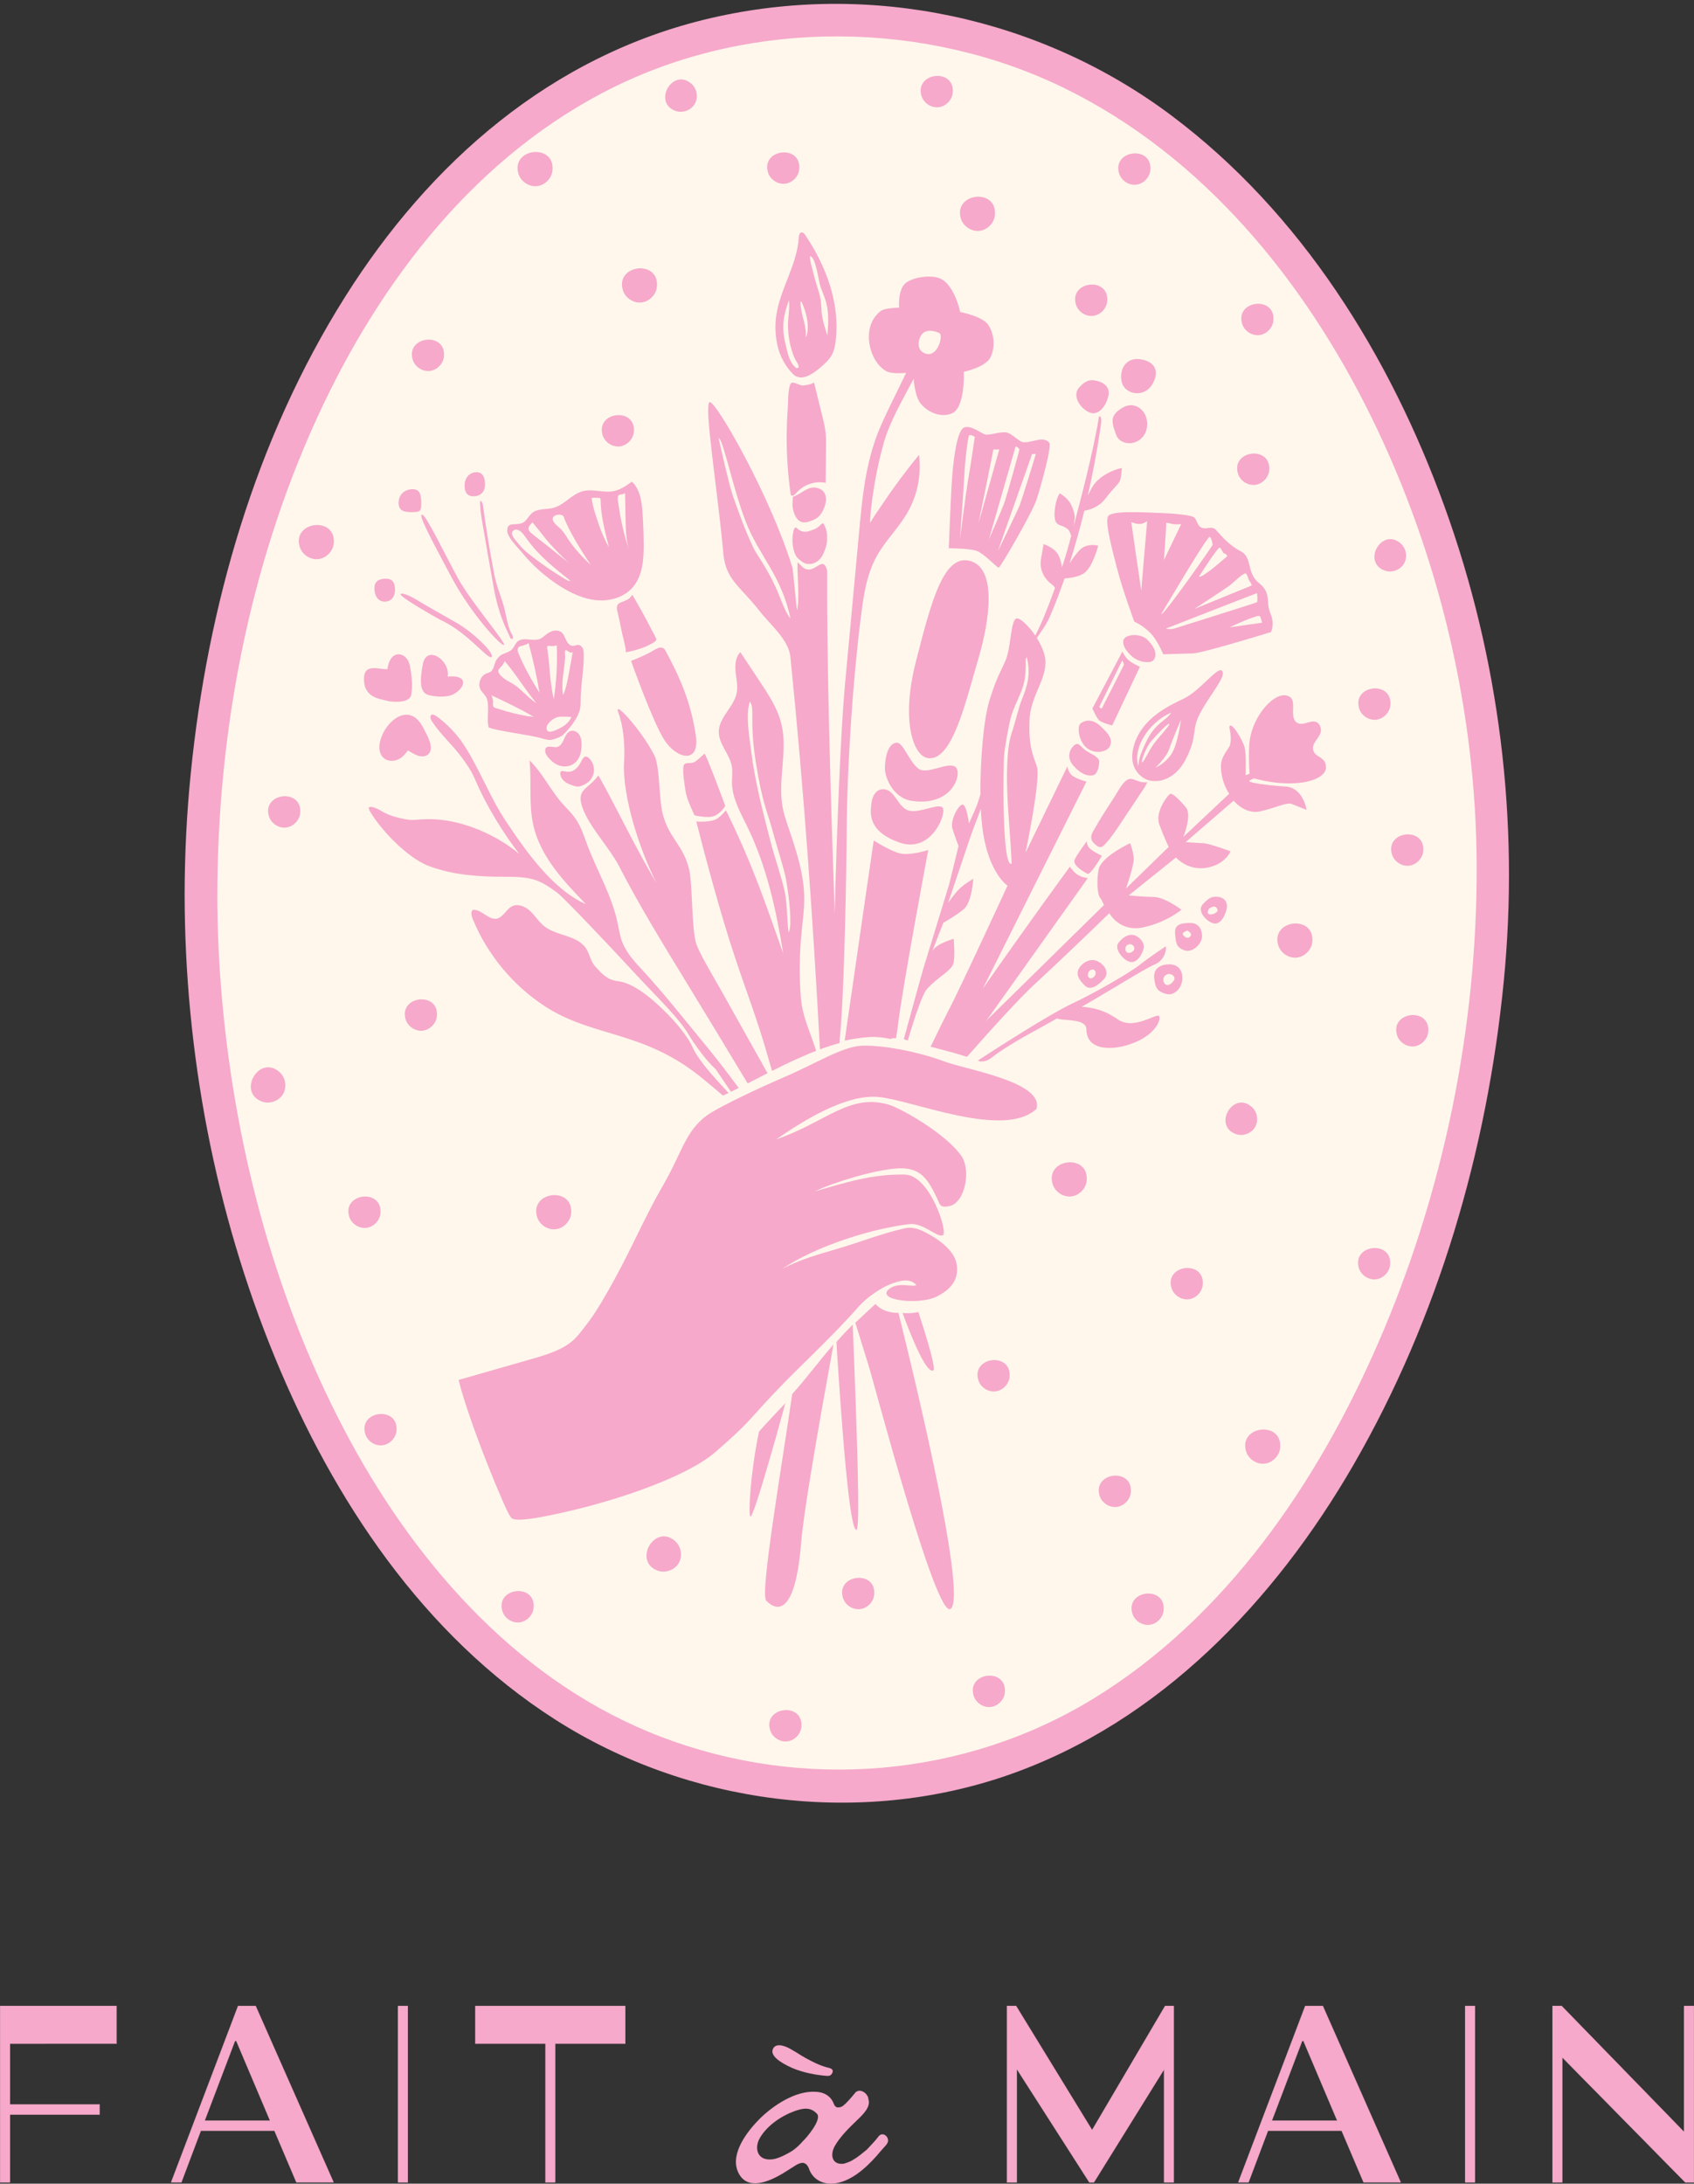 <svg viewBox="0 0 776.76 1001.25" xmlns="http://www.w3.org/2000/svg" data-name="Layer 1" id="Layer_1">
  <rect x="0" y="0" width="776.76" height="1001.25" fill="#333333" stroke="none"/>
  <defs>
    <style>
      .cls-1, .cls-2 {
        fill: #f6a9ca;
      }

      .cls-3 {
        fill: #fff7ec;
      }

      .cls-2 {
        stroke: #f6a9ca;
        stroke-miterlimit: 10;
        stroke-width: .25px;
      }
    </style>
  </defs>
  <g>
    <g>
      <g>
        <path d="M92.16,410.24c0,176.25,91.83,408.73,294.54,408.73,190.94,0,297.6-231.76,297.92-419.92.29-172.15-104.88-389.81-300.62-389.81S92.17,224.08,92.16,410.24Z" class="cls-3"></path>
        <path d="M84.66,410.24c.08,72.16,13.92,145.29,41.35,212.08,26.86,65.37,68.07,127.43,128.5,166.09,60.84,38.92,139.67,49.29,208.09,25.37,69.19-24.19,121.9-79.68,157.92-141.95,39.01-67.43,61.43-144.56,69.01-221.87,7.23-73.66-1.97-148.17-27.21-217.8-25.06-69.14-65.7-134.61-125.16-179.18C477.08,7.93,399.06-8.72,325.79,8.33s-129.02,66.6-167.58,127.82c-41.12,65.28-63.08,142.06-70.74,218.41-1.86,18.5-2.79,37.09-2.81,55.68-.01,9.65,14.99,9.67,15,0,.09-74.57,14.56-150.49,45.66-218.49,28.87-63.13,73.64-121.36,137.17-152.3s142.23-30.11,205.8,1.08c63.46,31.14,109.85,88.21,140.53,150.73,31.1,63.36,48.02,134.85,48.29,205.45.29,74.58-15.32,150.39-45.04,218.8-27.92,64.28-70.02,126.25-130.79,163.4-59.36,36.29-133.16,42.24-198.1,17.48-63.54-24.23-110.91-77.22-142.67-135.85-33.37-61.63-52.23-131.54-58.59-201.15-1.49-16.34-2.26-32.73-2.28-49.14-.01-9.65-15.01-9.67-15,0Z" class="cls-1"></path>
      </g>
      <path d="M566.66,519.98c3.16,1.15,7.05-.22,8.79-3.1,1.74-2.88,1.15-6.96-1.34-9.22-8.63-7.85-18.11,8.44-7.44,12.32Z" class="cls-1"></path>
      <path d="M634.94,261.62c3.16,1.15,7.05-.22,8.79-3.1,1.74-2.88,1.15-6.96-1.34-9.22-8.63-7.85-18.11,8.44-7.44,12.32Z" class="cls-1"></path>
      <path d="M586.12,433.41c1.05,3.52,4.77,6.03,8.42,5.68,3.65-.35,6.83-3.51,7.2-7.16,1.27-12.66-19.14-10.37-15.62,1.48Z" class="cls-1"></path>
      <path d="M623.2,324.81c.96,3.23,4.37,5.53,7.72,5.21s6.27-3.22,6.61-6.57c1.16-11.61-17.56-9.52-14.33,1.36Z" class="cls-1"></path>
      <path d="M569.56,148.45c.96,3.23,4.37,5.53,7.72,5.21,3.35-.32,6.27-3.22,6.61-6.57,1.16-11.61-17.56-9.52-14.33,1.36Z" class="cls-1"></path>
      <path d="M189.23,164.89c.96,3.23,4.37,5.53,7.72,5.21,3.35-.32,6.27-3.22,6.61-6.57,1.16-11.61-17.56-9.52-14.33,1.36Z" class="cls-1"></path>
      <path d="M640.57,474.58c.96,3.23,4.37,5.53,7.72,5.21,3.35-.32,6.27-3.22,6.61-6.57,1.16-11.61-17.56-9.52-14.33,1.36Z" class="cls-1"></path>
      <path d="M237.72,79.67c1.05,3.52,4.77,6.03,8.42,5.68s6.83-3.51,7.2-7.16c1.27-12.66-19.14-10.37-15.62,1.48Z" class="cls-1"></path>
      <path d="M422.53,43.97c.96,3.23,4.37,5.53,7.72,5.21,3.35-.32,6.27-3.22,6.61-6.57,1.16-11.61-17.56-9.52-14.33,1.36Z" class="cls-1"></path>
      <path d="M513.14,79.49c.96,3.23,4.37,5.53,7.72,5.21,3.35-.32,6.27-3.22,6.61-6.57,1.16-11.61-17.56-9.52-14.33,1.36Z" class="cls-1"></path>
      <path d="M440.58,100.19c1.05,3.52,4.77,6.03,8.42,5.68,3.65-.35,6.83-3.51,7.2-7.16,1.27-12.66-19.14-10.37-15.62,1.48Z" class="cls-1"></path>
      <path d="M285.6,133.02c1.05,3.52,4.77,6.03,8.42,5.68,3.65-.35,6.83-3.51,7.2-7.16,1.27-12.66-19.14-10.37-15.62,1.48Z" class="cls-1"></path>
      <path d="M493.35,139.64c.96,3.23,4.37,5.53,7.72,5.21,3.35-.32,6.27-3.22,6.61-6.57,1.16-11.61-17.56-9.52-14.33,1.36Z" class="cls-1"></path>
      <path d="M638.26,391.74c.96,3.23,4.37,5.53,7.72,5.21,3.35-.32,6.27-3.22,6.61-6.57,1.16-11.61-17.56-9.52-14.33,1.36Z" class="cls-1"></path>
      <path d="M567.64,217.13c.96,3.23,4.37,5.53,7.72,5.21,3.35-.32,6.27-3.22,6.61-6.57,1.16-11.61-17.56-9.52-14.33,1.36Z" class="cls-1"></path>
      <path d="M276.31,199.49c.96,3.23,4.37,5.53,7.72,5.21,3.35-.32,6.27-3.22,6.61-6.57,1.16-11.61-17.56-9.52-14.33,1.36Z" class="cls-1"></path>
      <path d="M352.15,79.04c.96,3.23,4.37,5.53,7.72,5.21,3.35-.32,6.27-3.22,6.61-6.57,1.16-11.61-17.56-9.52-14.33,1.36Z" class="cls-1"></path>
      <path d="M482.66,542.91c1.05,3.52,4.77,6.03,8.42,5.68,3.65-.35,6.83-3.51,7.2-7.16,1.27-12.66-19.14-10.37-15.62,1.48Z" class="cls-1"></path>
      <path d="M301.59,720.17c3.45,1.25,7.68-.24,9.58-3.38,1.9-3.14,1.25-7.58-1.46-10.05-9.41-8.56-19.74,9.2-8.11,13.43Z" class="cls-1"></path>
      <path d="M309.73,50.85c3.16,1.15,7.05-.22,8.79-3.1,1.74-2.88,1.15-6.96-1.34-9.22-8.63-7.85-18.11,8.44-7.44,12.32Z" class="cls-1"></path>
      <path d="M120.17,505.1c3.45,1.25,7.68-.24,9.58-3.38s1.25-7.58-1.46-10.05c-9.41-8.56-19.74,9.2-8.11,13.43Z" class="cls-1"></path>
      <path d="M623.08,581.4c.96,3.23,4.37,5.53,7.72,5.21,3.35-.32,6.27-3.22,6.61-6.57,1.16-11.61-17.56-9.52-14.33,1.36Z" class="cls-1"></path>
      <path d="M537.17,590.55c.96,3.23,4.37,5.53,7.72,5.21,3.35-.32,6.27-3.22,6.61-6.57,1.16-11.61-17.56-9.52-14.33,1.36Z" class="cls-1"></path>
      <path d="M386.51,732.62c.96,3.23,4.37,5.53,7.72,5.21,3.35-.32,6.27-3.22,6.61-6.57,1.16-11.61-17.56-9.52-14.33,1.36Z" class="cls-1"></path>
      <path d="M519.23,739.82c.96,3.23,4.37,5.53,7.72,5.21,3.35-.32,6.27-3.22,6.61-6.57,1.16-11.61-17.56-9.52-14.33,1.36Z" class="cls-1"></path>
      <path d="M446.43,777.48c.96,3.23,4.37,5.53,7.72,5.21,3.35-.32,6.27-3.22,6.61-6.57,1.16-11.61-17.56-9.52-14.33,1.36Z" class="cls-1"></path>
      <path d="M504.19,685.76c.96,3.23,4.37,5.53,7.72,5.21,3.35-.32,6.27-3.22,6.61-6.57,1.16-11.61-17.56-9.52-14.33,1.36Z" class="cls-1"></path>
      <path d="M230.35,738.7c.96,3.23,4.37,5.53,7.72,5.21,3.35-.32,6.27-3.22,6.61-6.57,1.16-11.61-17.56-9.52-14.33,1.36Z" class="cls-1"></path>
      <path d="M167.48,657.49c.96,3.23,4.37,5.53,7.72,5.21,3.35-.32,6.27-3.22,6.61-6.57,1.16-11.61-17.56-9.52-14.33,1.36Z" class="cls-1"></path>
      <path d="M160.11,557.79c.96,3.23,4.37,5.53,7.72,5.21,3.35-.32,6.27-3.22,6.61-6.57,1.16-11.61-17.56-9.52-14.33,1.36Z" class="cls-1"></path>
      <path d="M137.42,250.7c1.05,3.52,4.77,6.03,8.42,5.68,3.65-.35,6.83-3.51,7.2-7.16,1.27-12.66-19.14-10.37-15.62,1.48Z" class="cls-1"></path>
      <path d="M123.3,374.25c.96,3.23,4.37,5.53,7.72,5.21,3.35-.32,6.27-3.22,6.61-6.57,1.16-11.61-17.56-9.52-14.33,1.36Z" class="cls-1"></path>
      <path d="M185.99,467.38c.96,3.23,4.37,5.53,7.72,5.21,3.35-.32,6.27-3.22,6.61-6.57,1.16-11.61-17.56-9.52-14.33,1.36Z" class="cls-1"></path>
      <path d="M353.12,793.26c.96,3.23,4.37,5.53,7.72,5.21,3.35-.32,6.27-3.22,6.61-6.57,1.16-11.61-17.56-9.52-14.33,1.36Z" class="cls-1"></path>
      <path d="M246.26,557.96c1.05,3.52,4.77,6.03,8.42,5.68,3.65-.35,6.83-3.51,7.2-7.16,1.27-12.66-19.14-10.37-15.62,1.48Z" class="cls-1"></path>
      <path d="M448.59,632.78c.96,3.23,4.37,5.53,7.72,5.21,3.35-.32,6.27-3.22,6.61-6.57,1.16-11.61-17.56-9.52-14.33,1.36Z" class="cls-1"></path>
      <path d="M571.36,665.44c1.05,3.52,4.77,6.03,8.42,5.68,3.65-.35,6.83-3.51,7.2-7.16,1.27-12.66-19.14-10.37-15.62,1.48Z" class="cls-1"></path>
    </g>
    <g>
      <g>
        <path d="M187.35,327.79c-7.27-1.06-14.5,9.92-13.26,16.36.22,1.15.71,2.26,1.52,3.11,1.57,1.63,4.18,1.96,6.31,1.2,2.13-.76,3.83-2.45,5.06-4.35,1.59.78,3.04,1.85,4.72,2.4,1.68.55,3.76.43,4.92-.9,2.5-2.85-.64-8.17-1.98-10.85-1.51-3.03-3.62-6.43-7.29-6.96Z" class="cls-1"></path>
        <path d="M188.57,318.6c.53-3.26.57-7.39-.67-13.51-1.26-6.26-9-7.92-10.24,1.73-3.65.21-9.86-2.44-10.66,3.02-.97,10,6.92,10.45,9.78,11.33,2.87.88,11.13,1.41,11.78-2.57Z" class="cls-1"></path>
        <path d="M207.87,318.34c5.53-2.87,7.32-9.12-2.6-8.09,1.38-7.35-9.87-15.3-11.5-5.19-1.01,5.99-1.73,12.24,2.52,13.55,2.23.69,8.16,1.51,11.58-.27Z" class="cls-1"></path>
        <path d="M306.57,465.46c-4.26-4.36-14.57-14.58-23.16-15.56-4.89-.55-7.15-3.16-10.49-6.77-2.1-2.27-2.49-5.64-4.18-8.23-4.06-6.21-13.57-5.66-19.34-10.33-2.39-1.93-4-4.66-6.22-6.78-2.23-2.12-5.59-3.6-8.35-2.25-2.75,1.34-4.05,5.08-7.05,5.66-3.97.77-7.12-4.62-11.11-3.97-.92,1.15-.44,2.84.12,4.2,6.65,16.21,18.32,30.33,32.99,39.92,22.21,14.51,45.3,10.97,72.2,33.02,3.21,2.63,6.41,5.27,9.52,7.98.86-.4,1.72-.79,2.57-1.21-7.19-7.77-13.91-15.01-16.71-21.4-1.88-4.29-7.38-10.79-10.78-14.28Z" class="cls-1"></path>
        <path d="M325.37,481.49c-12.73-15.53-21.61-26.69-30.22-36.03-3.81-4.13-7.83-8.3-9.84-13.55-1.15-3-1.57-6.22-2.26-9.35-2.68-12.26-9.27-23.25-13.69-34.99-1.57-4.16-2.9-8.49-5.42-12.15-1.86-2.7-4.29-4.93-6.44-7.41-5.32-6.14-8.87-13.74-14.7-19.39,1.04,9.9-.44,20.05,1.75,29.76,3.23,14.34,13.89,25.65,24.12,36.2-15.43-6.76-28.03-24.97-37.33-39.01-4.96-7.49-9.16-17.27-14.45-26.99-3.99-7.34-7.79-12.93-14.25-18.25-1.4-1.15-4.41-3.82-5.14-2.16-.38.86.09,1.85.61,2.64,3.63,5.61,9.36,10.76,13.34,16.12,2.77,3.73,4.76,6.59,6.58,10.86,4.81,11.33,12.54,24.02,20.09,33.74-11.94-9.85-29.15-16.89-44.59-15.84-2.31.16-4.65.45-6.93.06-4.21-.71-8.51-1.85-12.12-4.12-2.34-1.48-6.42-2.73-5.16-.27,3.51,6.88,16.48,21.67,27.42,25.76,10.94,4.09,23.01,4.95,34.69,4.88,13.45-.08,16.38,1.79,23.99,7.24,2.42,1.74,20.23,20.3,36.81,38.23,9.46,10.22,19.16,19.32,23.76,27.27,1.61,2.79,7.65,11.57,12.14,15.45l7.06,10.41c1.18-.57,2.35-1.16,3.52-1.75-4.37-5.94-8.85-11.87-13.34-17.35Z" class="cls-1"></path>
        <path d="M283.9,397.24c8.86,17.27,20.62,36.48,30.75,53.03,9.62,15.72,18.9,31.11,28.17,46.49,3.05-1.56,6.09-3.13,9.13-4.68-7.71-13.78-15.14-27.01-21.82-38.92-2.35-4.18-9.51-16.06-10.94-20.64-2.04-6.56-1.63-26.72-3.1-33.43-2.58-11.78-9.73-14.86-12.38-26.62-1.49-6.61-1.14-18.78-3.22-25.23-5.12-10.87-19.4-27.11-16.99-20.61,2.41,6.51,3.11,14.72,2.66,22.97-.87,16,7.57,41.12,14.93,55.35-9.61-15.9-19.29-36.43-26.69-49.41-4.9,6.63-10.48,6.21-7.22,15.06,3.26,8.85,12.41,18.24,16.72,26.62Z" class="cls-1"></path>
        <path d="M427.95,628.37c1.14-.63-1.64-10.8-6.85-26.77-1.74.36-3.5.56-5.25.53-.67-.01-1.34-.06-2.01-.14,4.99,13.58,11.22,27.97,14.11,26.37Z" class="cls-1"></path>
        <path d="M259.48,358.74c1.15.76,2.46,1.2,3.78,1.6.47.14.95.28,1.45.31.92.06,1.83-.26,2.67-.64.79-.35,1.55-.77,2.23-1.31,1.65-1.31,2.69-3.37,2.76-5.48.07-2.11-.82-4.23-2.37-5.66-.38-.34-.83-.66-1.34-.67-.99-.02-1.58,1.06-2.01,1.96-.81,1.7-1.91,3.35-3.52,4.33-1.45.87-2.82.81-4.39.45-1.53-.35-2.15.14-1.71,1.92.33,1.33,1.3,2.44,2.44,3.19Z" class="cls-1"></path>
        <path d="M254.62,350.17c1.79,1.1,4,1.56,6.04,1.08,1.41-.33,2.71-1.1,3.68-2.17,1.83-2.03,2.35-4.92,2.34-7.65,0-1.55-.19-3.17-1.02-4.49-.83-1.31-2.47-2.22-3.96-1.78-1.65.49-2.46,2.3-3.14,3.88-.68,1.58-1.71,3.35-3.42,3.53-1.75.19-5.59-1.44-5.13,2.08.26,2.01,2.99,4.53,4.61,5.52Z" class="cls-1"></path>
        <path d="M224.1,333.54c3.15,1.5,17.88,3.29,23.55,4.8,1.4.37,2.79.84,4.24.96,1.45.12,5.42-1.43,6.44-2.46,4.53-4.55,7.88-9.72,7.88-13.81,0-9.47,1.59-15.6,1.46-22.91-.02-.91-.04-1.84-.38-2.69-.34-.84-1.06-1.6-1.96-1.7-.89-.1-1.75.43-2.64.42-1.41-.01-2.46-1.31-3.07-2.58-.61-1.27-1.04-2.72-2.14-3.61-1.05-.86-2.55-1.02-3.87-.69-1.32.33-2.48,1.1-3.54,1.95-.77.62-1.51,1.3-2.42,1.7-3.24,1.43-7.63-1.09-10.31,1.22-1.19,1.02-1.6,2.71-2.74,3.79-1.19,1.13-2.95,1.4-4.4,2.18-1.31.71-2.37,1.87-2.96,3.23-.74,1.72-.91,3.94-2.55,4.85-.46.26-.99.36-1.49.54-2.92,1.06-4.33,5.01-2.74,7.67.37.61.85,1.15,1.31,1.69.49.57.97,1.17,1.29,1.86,1.6,3.41-.06,9.97,1.02,13.58ZM258.52,307.1c.26-1.96.52-3.93.62-5.91.03-.52-.26-2.51.02-2.89.41-.56,1.18.27,1.69.59.54.34,1.33.52,1.75.05-.62,3.75-1.29,7.49-2.01,11.22-.56,2.91-1.17,5.85-2.38,8.56-.73-3.85-.2-7.78.3-11.62ZM252.42,296.23c.29.04,2.88.03,2.86-.43.35,8.29-.1,16.62-1.36,24.83-1.19-5.42-1.78-10.96-2.15-16.5-.16-2.34-.6-4.61-.85-6.92-.15-1.34.41-1.11,1.5-.98ZM255.13,328.98c.95-.37,2-.39,3.02-.39,1.29,0,2.58.07,3.87.17-.81,1.89-2.35,3.41-4.12,4.47-1.29.78-6.41,3.72-7.17,1.35-.76-2.35,2.57-4.9,4.4-5.6ZM238.05,296.55c.44-.33,4.51-1.04,4.26-1.94,2.08,7.59,3.77,15.27,5.08,23.03-1.33-2.05-2.59-4.14-3.79-6.26-2.07-3.66-4.04-7.44-5.66-11.33-.48-1.15-1.09-2.59.1-3.49ZM228.54,307.3c.2-.71,1.01-1.29,1.46-1.83.6-.71,1.09-1.47,1.43-2.34,5.27,6.11,9.35,13.17,14.59,19.3-4.04-2.53-6.99-6.55-11.07-9.02-1.25-.76-2.59-1.36-3.75-2.25-.98-.76-3.06-2.45-2.67-3.86ZM245.05,328.87c-.72-.42-2.32-.35-3.16-.49-1.12-.2-2.24-.41-3.35-.65-2.23-.47-4.44-1.02-6.62-1.66-1.09-.32-2.18-.65-3.26-1.01-.67-.22-1.89-.39-2.36-.99-.47-.6-.17-1.55-.21-2.26-.05-1.04-.31-2.08-.77-3.02,6.68,3.15,13.38,6.31,19.73,10.07Z" class="cls-1"></path>
        <path d="M220.19,229.56c-.19,3.03.31,6.07.81,9.06,1.54,9.16,3.16,18.3,4.78,27.45.52,2.92,1.03,5.84,1.72,8.73.92,3.87,2.14,7.67,3.64,11.35.75,1.82,1.58,3.6,2.44,5.38.23.48.5,1.64,1.19,1.43.91-.28.27-1.52,0-2.01-2.05-3.65-2.47-7.96-3.51-12.02-.98-3.86-2.54-7.55-3.61-11.39-.69-2.48-1.18-5.02-1.65-7.55-1.73-9.35-3.24-18.74-4.53-28.16-.12-.91-.4-2.01-1.28-2.26Z" class="cls-1"></path>
        <path d="M231.11,295.69c.91-1.08-15.03-19.54-21.02-30.38-5.57-10.07-14.75-29.36-16.57-29.36s3.64,10.2,13.28,28.32c9.39,17.67,23.4,32.51,24.32,31.43Z" class="cls-1"></path>
        <path d="M225.41,301.22c1.62-1.54-8.91-11.72-16.31-15.77l-12.01-6.85c-3.36-1.84-7.11-4.51-10.55-5.85-1.95-.76-3.09-.75-2.79-.03,1.2,1.94,15.74,10.2,17.99,11.4,12.68,5.7,22.05,18.64,23.68,17.1Z" class="cls-1"></path>
        <path d="M176.95,275.83c3.18-.3,4.44-3.23,4.14-6.4-.3-3.18-1.95-4.35-5.13-4.05-3.18.3-4.55,2.08-4.25,5.25.3,3.18,2.06,5.5,5.24,5.2Z" class="cls-1"></path>
        <path d="M188.81,234.81c3.67,0,4.36-.2,4.36-3.86s-.33-6.64-4-6.64-6.4,2.55-6.4,6.22,2.37,4.29,6.04,4.29Z" class="cls-1"></path>
        <path d="M216.61,227.54c2.94.26,5.44-1.41,5.72-4.53.28-3.12-.49-6.22-3.43-6.48-2.94-.26-5.55,2.06-5.82,5.18-.28,3.12.6,5.57,3.54,5.83Z" class="cls-1"></path>
        <path d="M284.31,276.4c-2.1,1.01-1.43,2.99-.99,4.9.7,3.03,1.35,6.08,1.95,9.13.2,1.02,2.19,8.15,1.56,8.69,5.08-1,8.98-2.18,12.82-4.5.57-.35,1.21-.77,1.3-1.43.07-.46-2.09-4.3-2.3-4.71-2.75-5.36-5.66-10.64-8.73-15.83-1.32,2.51-3.36,2.66-5.62,3.75Z" class="cls-1"></path>
        <path d="M289.37,303.03s9.72,27.59,15.27,36.28c5.55,8.69,16.36,11.23,14.43-2-2.14-14.67-6.89-26.05-14.05-39.19-1.82-2.84-4.74-.06-7.73,1.44-3.98,1.99-7.92,3.47-7.92,3.47Z" class="cls-1"></path>
        <path d="M313.49,351.05c-.73,2.6.53,9.31.9,11.94.5,3.55,4.07,10.84,4.07,10.84,0,0,6.24,1.59,9.26.23,2.9-1.3,4.86-4.53,4.86-4.53,0,0-8.95-24.14-9.54-23.94-.31.11-2.22,2.19-4.31,3.65-1.88,1.32-4.69-.18-5.25,1.8Z" class="cls-1"></path>
        <path d="M401.41,597.9c-3.08,2.86-6.19,5.7-9.21,8.6,2.04,6.63,4.06,13.19,6.05,19.53,2.9,9.25,30.82,115.96,37.58,111.7,6.49-4.08-8.26-72.92-23.85-135.76-3.96.08-7.94-1.11-10.56-4.07Z" class="cls-1"></path>
        <path d="M349.55,410.41c-7.86-21.54-16.69-38.87-16.69-38.87,0,0-2.86,3.62-5.28,4.44-3.26,1.11-8.28.71-8.28.71,0,0,5.38,21.83,12.55,45.9,7.17,24.07,13.39,38.74,18.61,56.31.85,2.85,2.06,6.98,3.56,12.13,6.6-3.34,13.28-6.52,20.2-9.2-.23-.69-.44-1.38-.67-2.08-2.65-8.09-5.72-14.06-6.36-22.73-.73-9.89-.61-19.85.37-29.72.5-5.03,1.22-10.06,1.21-15.12-.02-11.13-3.56-21.93-7.15-32.47-1.06-3.12-2.13-6.24-2.74-9.48-2.37-12.58,2.42-25.8-.57-38.24-1.71-7.09-5.81-13.33-9.84-19.41-3-4.52-6-9.05-9-13.57-2.24,2.32-2.5,5.9-2.17,9.1.33,3.21,1.12,6.45.5,9.61-1.27,6.47-8.11,11.14-8.21,17.73-.09,5.73,5.01,10.29,5.98,15.94.43,2.52.02,5.09.07,7.64.15,7.13,3.89,13.59,7.02,20,8.87,18.19,13.24,38.08,16.46,58.14-.21-.6-.41-1.2-.63-1.8-2.93-8.34-5.85-16.69-8.94-24.98ZM353.35,386.02c-3.53-13.74-7.18-27.52-8.91-41.63-.82-6.68-2.66-16.26-.62-22.73,2.51,3.49-.36,8.48,2.78,28.05,3.15,19.56,5.12,21.61,8.21,33.24,1.2,4.51,4.8,15.65,5.61,20.25,1.58,8.98,2.74,20.52,1.4,24.02-.7,1.83-.71-12.37-1.95-18.14-1.51-6.99-4.74-16.14-6.52-23.06Z" class="cls-1"></path>
        <path d="M239.3,253.29c5,6.09,10.98,11.38,17.65,15.58,5.09,3.21,10.73,5.83,16.73,6.35,6,.52,12.42-1.33,16.39-5.86,4.66-5.31,5.15-13.01,5.09-20.08-.04-4.63-.21-9.27-.51-13.89-.34-5.23-1.08-10.95-4.89-14.55-2.56,1.84-5.23,3.72-8.32,4.34-4.69.94-9.66-1.18-14.28.06-4.98,1.34-8.37,6.25-13.34,7.6-3.32.9-7.27.2-9.9,2.43-1.62,1.38-2.45,3.7-4.41,4.52-3.34,1.39-7.21-.91-6.9,3.92.17,2.75,4.99,7.5,6.7,9.57ZM283.64,227.1c.42-.46,2.97-.44,2.96-1.23.07,4.29.16,8.59.26,12.88.11,4.49.25,9.05,1.57,13.34-2.24-6.7-3.85-13.61-4.8-20.61-.14-1.03-.77-3.53.01-4.38ZM274.43,228.29c.25,0,.53.01.72.18.22.19.23.52.24.81.15,7.34,2,14.53,3.85,21.64-2.04-3.47-3.6-7.2-4.87-11.01-1.22-3.67-2.63-7.71-3.1-11.56.96-.22,2.15-.07,3.16-.06ZM253.58,237.27c.74-1.64,5.1-1.94,5.1.34,3.15,7.59,7.68,14.52,12.17,21.4-3.78-3.5-7.3-7.31-10.18-11.58-.99-1.47-1.91-3-3.04-4.36-1.14-1.38-5-3.69-4.05-5.8ZM244.11,239.52c2.8,3.08,5.18,6.61,7.98,9.73,2.82,3.13,5.78,6.13,8.88,8.98-3.94-3.14-7.88-6.28-11.82-9.41-1.94-1.55-4-3.02-5.85-4.66-1.95-1.73-.66-3.01.8-4.63ZM237.74,243.07c1.7.79,2.81,2.65,3.86,4.11,5.37,7.54,12.73,13.39,19.99,19.14-.68.2-1.38-.17-1.99-.52-5.89-3.47-11.54-7.35-16.88-11.62-1.73-1.38-3.4-2.83-4.75-4.59-.97-1.26-2.71-2.89-3.11-4.47-.46-1.8,1.34-2.78,2.89-2.06Z" class="cls-1"></path>
        <path d="M378.6,198.68c-.25-2.61-.88-5.16-1.51-7.71-1.3-5.28-2.6-10.55-3.9-15.83.23.93-4.56,1.63-5.08,1.63-1.26-.01-4.07-1.64-5.01-1.3-1.9.67-1.72,9.73-1.87,11.74-.33,4.36-.49,8.73-.51,13.1-.02,8.74.58,17.48,1.8,26.13.02.17.05.34.13.49.47.85,1.72.04,2.34-.71,3.2-3.92,8.65-5.85,13.61-4.83.05-5.65.1-11.3.15-16.95.02-1.92.03-3.84-.15-5.75Z" class="cls-1"></path>
        <path d="M374.44,223.66c-4-.92-7.13,2.97-10.86,4.11-.16,2.91-.5,4.17.37,6.95.6,1.95,1.67,4.02,3.61,4.63,1.46.46,3.03-.03,4.46-.57.87-.33,1.73-.69,2.49-1.21,1.72-1.18,2.8-3.1,3.51-5.06.45-1.23.78-2.53.73-3.84-.05-1.31-.5-2.65-1.43-3.57-.78-.76-1.82-1.19-2.88-1.44Z" class="cls-1"></path>
        <path d="M365.4,255.47c.41.52.92.97,1.43,1.38.65.53,1.33,1.03,2.1,1.35,1.49.62,3.24.51,4.7-.16,1.47-.67,2.66-1.87,3.46-3.27.53-.94.9-1.96,1.26-2.97.28-.8.56-1.61.72-2.45.15-.81.19-1.63.2-2.46.01-1.39-.06-2.79-.46-4.11-.26-.84-.65-1.63-1.06-2.4-.09-.16-.19-.34-.36-.39-.18-.06-.37.03-.53.13-.47.31-.81.77-1.22,1.16-.94.9-2.19,1.39-3.41,1.83-.91.33-1.85.65-2.81.7-.86.04-1.72-.14-2.49-.51-.4-.19-.8-.43-1.12-.73-.25-.24-.4-.6-.78-.68-.56-.11-.93.56-1.07,1.11-.82,3.11-.79,6.44.08,9.54.29,1.05.69,2.08,1.37,2.94Z" class="cls-1"></path>
        <path d="M348.3,280.18c4.79,6.16,13.32,13.11,14.11,20.91,6.21,61.22,10.37,120.52,13.57,180.06,2.96-1.1,5.97-2.08,9.02-2.92-.02-.38-.03-.76-.04-1.14,2.29-19.56,3.23-83.62,3.28-95.79.14-29.23,2.76-68.7,6.41-97.71,1.23-9.74,2.53-19.75,7.25-28.37,3.95-7.23,10.09-13.05,14.2-20.19,4.58-7.94,6.47-17.39,5.3-26.48-5.87,7.15-11.4,14.59-16.55,22.28-3.41,5.08-3.95,5.66-5.76,8.71-.55.92.87-17.99,6.21-36.68,2.89-10.12,9.23-20.64,13.64-29.21.27,3.38,1.04,8.72,3.26,11.44,3.4,4.16,9.41,6.56,14.33,4.42,6.14-2.67,5.41-19.04,5.41-19.04,0,0,10.12-2.09,12.29-6.73,2.17-4.64,1.73-10.37-1.02-14.7-2.54-4-12.93-5.97-12.93-5.97,0,0-2.72-13.27-9.85-15.64-4.1-1.36-11.44-.37-14.93,2.18-3.98,2.91-3.22,11.47-3.22,11.47,0,0-6.48.07-8.34,1.45-1.65,1.22-3.02,2.86-3.93,4.69-2.13,4.27-2.01,9.41-.48,13.93,1.22,3.6,3.41,6.99,6.67,8.95,2,1.2,6.28,1.12,9.29.87-4.06,8.56-8.25,16.47-11.88,24.9-5.85,13.57-7.85,28.39-9.22,43.1-.77,8.35-1.55,16.7-2.32,25.05-1.56,16.79-3.11,33.58-4.67,50.38-1.79,19.36-3.73,65.46-4.64,104.54-2.12-59.86-3.66-116.68-3.48-157.34-1.78-6.92-5.07.45-9.22-.56-1.57-.05-3.42-2.51-4.1-3.05l-.27-.05c-.22,5.57,1.07,16.34-.21,21.81-.18.03-1.84-18.51-2.12-19.45-10.04-32.77-34.78-75.93-37.86-75.93s3.82,42.34,6.17,69.41c1.05,12.12,7.87,15.13,16.63,26.39ZM422.3,153.85c1.64-2.83,5.29-2.55,8.28-1.21,1.42.63.8,4.24-.7,6.86-1.63,2.84-4.35,3.78-6.99,1.85-1.97-1.44-2.23-4.66-.59-7.49ZM341.86,238.96c6.07,15.87,16.43,24.69,20.62,44.69-3.55-4.64-4.35-9.96-8.67-18.23-4.32-8.28-6.94-11.22-8.47-14.49-3.79-8.1-6.33-15.19-9.3-23.63-1.5-4.25-5.31-20.71-6.53-26.49,2.21.89,6.28,22.29,12.36,38.17Z" class="cls-1"></path>
        <path d="M388.77,609.62c-1.81,1.86-3.55,3.78-5.25,5.73,2.51,40.03,6.09,87.12,9.25,86.11,1.61-.51.44-38.68-1.76-94.09-.75.74-1.5,1.49-2.24,2.25Z" class="cls-1"></path>
        <path d="M363.76,171.64c3.66,3.52,8.94-.23,11.99-2.79,2.22-1.87,4.5-3.81,5.82-6.39.98-1.91,1.37-4.07,1.63-6.2,2.03-17.07-4.33-34.27-13.98-48.5-.41-.6-.97-1.27-1.69-1.19-.96.11-1.21,1.37-1.27,2.33-.69,12.41-8.49,23.39-10.3,35.69-.72,4.93-.46,10,.78,14.82,1.11,4.35,3.76,9.09,7.02,12.23ZM376.04,130.79c.82,2.6,2,5.09,2.73,7.72,1.37,4.96,1.05,10.21.62,15.34-1.15-3.54-2.3-7.12-2.65-10.83-.16-1.75-.15-3.51-.39-5.25-.32-2.3-1.09-4.52-1.78-6.74-.71-2.27-1.34-4.57-1.89-6.89-.49-2.07-1.33-4.52-1.29-6.64,2.55-.13,4.02,11.29,4.65,13.29ZM367.38,138.26c.12.03.19.15.23.26,2.1,4.72,3.87,11.12,2,16.2-.17-1.05-.03-2.19-.17-3.27-.18-1.42-.5-2.82-.85-4.21-.69-2.78-1.51-5.58-1.55-8.47,0-.24.1-.56.33-.51ZM359.88,143.76c.48-2.07,1.17-4.07,1.86-6.08.42,2.94-.11,5.92-.31,8.88-.35,5.12.33,10.31,1.96,15.18.44,1.31.95,2.6,1.67,3.77.58.94,1.32,1.96,1.08,3.04l-.88.3c-1.38-.98-2.36-2.43-3.05-3.98-.69-1.55-1.09-3.2-1.49-4.84-.63-2.57-1.26-5.16-1.48-7.79-.24-2.84,0-5.71.64-8.48Z" class="cls-1"></path>
        <path d="M412.17,391.17c-4.81-1.44-11.54-5.77-11.54-5.77,0,0-6.13,41.9-13.31,91.73,3.74-.81,7.53-1.39,11.36-1.62,3.31-.2,6.55.17,9.71.89.67-.38,1.5-.51,2.45-.27.43-2.57.73-4.5.85-5.59,1.92-16.84,13.95-80.81,13.95-80.81,0,0-8.66,2.89-13.47,1.44Z" class="cls-1"></path>
        <path d="M351.33,733.87c3.51,3.85,13.13,9.62,16.01-26.46,1.07-13.39,7.31-49.71,14.84-90.96-6.48,7.45-12.35,15.44-18.93,22.78-5.19,35.79-14.79,91.49-11.92,94.64Z" class="cls-1"></path>
        <path d="M431.9,370c-2.91-1.37-11.03,3.27-15.7,1.49-4.67-1.78-5.99-9.68-11.28-9.63-3.26.03-5,3.06-5.41,6.98-.41,3.92-1.73,12.49,13.24,17.57,14.97,5.08,22.06-15.04,19.15-16.42Z" class="cls-1"></path>
        <path d="M438.13,351.67c-3.26-2.51-12.05,3.14-16.25,1.19-4.2-1.95-7.58-12.18-10.42-12.3-4.33-.19-5.79,7.1-5.68,12.18.08,3.46,3.49,13.24,12.52,14.5,18.89,2.64,23.09-13.05,19.83-15.56Z" class="cls-1"></path>
        <path d="M445,257.26c-12.08-3.51-17.73,17.48-25,45.96-7.08,27.71-.99,42.78,4.9,44.25,11.64,2.91,18.09-26.57,23.63-45.15,5.53-18.58,8.42-41.59-3.52-45.06Z" class="cls-1"></path>
        <path d="M451.84,199.24c-1.85-.4-6.22-4.24-9.53-3.31-3.31.93-4.95,13.24-5.65,21.98-.7,8.74-1.6,33.49-1.6,33.49,0,0,9.5,0,12.81,1.19,3.31,1.19,9.27,7.68,10.06,7.68s15.49-25.42,17.34-31.11c1.85-5.69,7.22-24.68,5.82-26.21-2.78-3.04-6.63-.31-11.38-.13-2.41.09-5.68-4.31-8.6-4.58-2.91-.26-7.42,1.4-9.27,1ZM443.98,219.59c-1.06,6.15-3.83,27.84-3.83,27.84,0,0,1.84-24.98,1.99-28.8.28-6.96,1.7-18.63,2.27-19.06.57-.43,2.56.71,2.56.71,0,0-1.51,10.72-2.98,19.31ZM473.24,208.23s1.7-.28,1.7,0-6.68,21.87-7.53,23.86c-.85,1.99-10.23,21.59-9.8,20.45.43-1.14,15.62-44.31,15.62-44.31ZM465.71,204.68s1.7.71,1.7,1.42-5.68,20.88-6.68,23.86c-.99,2.98-7.31,17.47-7.31,17.47l12.28-42.75ZM458.2,206.1s-9.53,33.8-9.53,33.85,6.82-33.43,6.82-33.85h2.71Z" class="cls-1"></path>
        <path d="M518.99,300.91c3.69,3.23,8.7,3.11,9.75,1.97,2.59-2.83.12-6.94-2.79-9.69-2.91-2.75-9.29-2.56-10.61-.1-.87,1.61-.03,4.6,3.66,7.83Z" class="cls-1"></path>
        <path d="M495.51,331.69c-1.88,1.48-.82,8.8,3.27,11.6,4.09,2.8,8.92,1.09,10-.88,1.9-3.48-.77-6.33-4.38-9.64-3.61-3.32-7.01-2.55-8.89-1.07Z" class="cls-1"></path>
        <path d="M493.22,341.3c-1.58.77-5.2,5.15-.88,9.95,4.32,4.8,8.08,4.77,9.48,3.98,1.4-.79,2.27-3.94,2.21-6.08-.06-2.14-4.17-3.63-6.22-5.08-2.05-1.44-3-3.54-4.58-2.77Z" class="cls-1"></path>
        <path d="M348.01,656.47c-4.08,19.94-4.84,37.33-4,38.85,1.33,2.42,16.11-51.95,16.11-51.95,0,0-10.58,11.15-12.11,13.1Z" class="cls-1"></path>
        <path d="M500.91,324.85s1.8,4.21,3.09,5.42c1.29,1.22,6,2.33,6,2.33l12.68-26.86s-3-1.33-4.88-2.78c-1.88-1.45-3.13-4.25-3.13-4.25l-13.76,26.14ZM515.33,304.9c-.21.55-10.2,20.08-10.2,20.08l-1.12-.79,10.57-21.37s.94,1.52.74,2.07Z" class="cls-1"></path>
        <path d="M508,236.87c-1.28,3.24,1.96,14.99,4.29,24.08,2.33,9.09,7.81,24.1,7.81,24.1,0,0,3.71,1.49,7.25,5.05,3.54,3.56,6.02,9.9,6.02,9.9,0,0,9.38-.28,13.73-.41,4.35-.13,35.66-9.76,35.66-9.76,0,0,1.96-3.49-.26-8.69-2.22-5.2.64-9.18-5.22-13.81-5.86-4.63-2.87-11.82-8.45-14.63-5.58-2.81-9.39-7.73-11.28-9.74-1.89-2-4.12-.11-6.44-.95-2.31-.85-2.18-4.06-3.81-4.92-1.63-.87-7.83-1.6-14.94-1.85-7.11-.25-23.17-1.39-24.36,1.64ZM577.7,282.54c.67,1.17,1,2.98,1,2.98l-14.97,2.14s13.3-6.28,13.98-5.11ZM576.29,272.01c.27,0,.39,3.82.12,4.1-.27.28-35.12,11.16-37.56,11.96-2.44.8-4.19.12-4.19.12,0,0,41.35-16.18,41.63-16.19ZM571.37,263.03c.76.9,1.19,3.16,1.65,3.51.47.35.97,1.89.97,1.89l-26.38,10.81s15.11-9.84,16.71-11.16c1.6-1.32,6.29-5.94,7.05-5.05ZM559.35,251.1c.75.62,1.73,3.05,2.18,2.76.45-.29,1.22,1.15,1.22,1.15,0,0-11.81,10.56-12.94,9.32,0,0,8.79-13.84,9.54-13.23ZM534.77,239.89c-.1-.45,1.28.05,2.84.37,1.56.32,4.01.06,4.01.06l-7.9,16.46c-.01-.36,1.15-16.44,1.05-16.89ZM554.74,246.13c.93.79,1.28,3.33,1.29,3.7.01.36-22.54,32.66-23.57,31.76,0,0,21.34-36.25,22.28-35.46ZM522.84,240.24c1.91-.15,3.23-1.55,3.16-1.1-.08.46-2.7,31.71-2.7,31.71l-4.58-31.49s2.22,1.03,4.13.88Z" class="cls-1"></path>
        <path d="M524.77,199.23c2.43-4.01,1.46-10.77-3.73-12.95-1.98-.83-4.8-.95-8.52,2.19-3.72,3.14-2.33,6.4-.7,10.99,1.63,4.59,9.45,5.53,12.95-.24Z" class="cls-1"></path>
        <path d="M499.33,189.01c4.37,2.03,7.97-3.02,8.92-7.57.95-4.55-3.11-6.53-6.13-6.97-2.06-.3-4.05-.37-7.29,3.19-3.24,3.56.14,9.32,4.5,11.35Z" class="cls-1"></path>
        <path d="M528.38,176.17c3.87-6.57.47-10.82-6-11.51-6.47-.7-9.36,5.34-7.98,10.7,1.37,5.36,10.11,7.39,13.98.81Z" class="cls-1"></path>
        <path d="M513.8,377.61c2.98-4.49,5.97-8.97,8.95-13.46,1.15-1.73,2.57-3.55,3.31-5.5-1.85.23-3.35-.14-5.07-.79-.97-.37-2.03-.91-3.09-.68-2.82.62-5.07,5.4-6.5,7.6-3.39,5.21-6.77,10.43-9.86,15.83-.69,1.2-1.38,2.53-1.14,3.9.22,1.26,1.21,2.24,2.21,3.04.58.46,1.25.91,1.99.87.8-.04,1.44-.64,1.99-1.22,2.75-2.9,4.98-6.25,7.2-9.58Z" class="cls-1"></path>
        <path d="M492.8,394.1c-1.22,2.69,4.48,5.87,5.88,6.55,1.4.67,6.56-8.28,6.56-8.28,0,0-3.16-1.37-5.18-3.03-2.02-1.67-1.65-3.68-1.65-3.68,0,0-4.38,5.76-5.61,8.45Z" class="cls-1"></path>
        <path d="M543.68,348.18c5.69-10.95,2.44-13.33,6.58-21.1,4.76-8.95,12.05-16.79,10.17-19.4-1.88-2.61-9.86,8.9-17.56,12.6-6.75,3.24-19.04,8.84-22.79,21.13-1.43,4.67-1.86,10.96,3.97,15.11,4.29,3.05,13.95,2.61,19.64-8.34ZM536.94,346.05c-3.1,4.38-7.09,5.9-7.09,5.9,0,0,5-4.62,6.33-8.66,1.33-4.03,5.33-13.26,5.33-13.26,0,0-1.47,11.64-4.57,16.02ZM521.96,351.25c-1.3-4.25-.05-8.91,2.14-12.78,2.93-5.17,7.55-9.36,12.97-11.77-1.19,2.01-3.26,3.31-5.05,4.82-4.35,3.68-6.29,7.93-8.49,13.18-.94,2.24-1.29,3.82-1.57,6.56ZM523.7,349.54c-.74-.04,1.76-6.97,4.34-9.9,2.58-2.93,7.53-8.2,8.13-7.77.6.43-4.88,6.16-7.14,9.25-2.27,3.09-4.59,8.45-5.33,8.41Z" class="cls-1"></path>
        <path d="M512.64,467.44c-6.28-4.29-10.8-5.32-16.6-5.83,12.03-6.89,29.23-17.68,33.18-19.26,5.39-2.15,5.77-8.03,5.27-8.42,0,0-7.6,5.04-11.99,8.54-4.39,3.5-20.69,12.92-30.71,17.61-10.71,5.01-36.61,21.76-43.45,26.22.41.15.82.3,1.23.45.22-.07.45-.11.72-.1,2.83.11,4.92-2.25,7.11-3.75,4.55-3.12,10.94-6.91,13.92-8.52,1.92-1.04,12.24-6.72,13.29-7.4,3.09,1.22,13.53-.1,13.53,4.94,0,9.82,11.85,10.21,21.87,6.19,10.02-4.02,12.51-10.72,11.45-12.24-1.05-1.52-11.44,6.63-18.83,1.58Z" class="cls-1"></path>
        <path d="M545.38,423.19c-3.57.13-6.98.41-6.56,4.96.42,4.56.57,6.08,4.12,7.54,3.58,1.48,8.37-2.75,8.24-6.62-.13-3.87-2.24-6.01-5.8-5.88ZM545.57,429.6c-1.15,1.18-3.38-.55-3.2-1.48.18-.92,2.08-1.44,2.08-1.44,1.59.92,2.26,1.74,1.12,2.92Z" class="cls-1"></path>
        <path d="M536.12,442.15c-3.72.03-7.37,1.75-6.87,6.38.5,4.63,1.63,6.23,5.72,7.25,3.39.84,7-2.61,7.18-6.93.18-4.32-2.31-6.73-6.03-6.7ZM538.29,449.51c-1.09,1.74-2.92,2.86-4.13,1.64-1.21-1.22-1.04-3.73,1.17-4.47,1.66-.56,4.05,1.09,2.96,2.83Z" class="cls-1"></path>
        <path d="M524.46,434.33c.32-2.81-3.46-6.44-6.64-5.58-1.37.37-2.81.89-4.96,3.53-2.14,2.64,2,7.91,5.25,8.76,3.26.86,6.02-3.91,6.34-6.71ZM516.25,436.1c-.6-1.37.02-2.96,1.69-3.18,1.29-.17,2.8,1.38,1.95,2.75-.84,1.36-3.05,1.8-3.65.43Z" class="cls-1"></path>
        <path d="M506.24,448.91c2.68-2.87.27-6.98-3.59-8.41-3.86-1.43-8.15,2.48-8.46,5.06-.24,2.05.58,3.72,3.22,6.32,2.64,2.6,6.15-.11,8.82-2.98ZM500.14,444.75c1.18-.67,2.56.29,2.24,1.83-.31,1.54-2.07,2.52-3.05,1.68-.98-.84-.47-2.79.8-3.51Z" class="cls-1"></path>
        <path d="M558.14,411.19c-2.26-.12-3.5.13-6.51,3.31-3.01,3.18,1.42,7.77,4.48,8.79,3.06,1.02,5.29-2.48,6.25-6.04.96-3.56-.99-5.89-4.22-6.06ZM557.85,418.22c-1.21,1.15-4.16,1.7-4.04-.03.12-1.73,1.55-2.25,2.62-2.5,1.04-.25,2.63,1.38,1.42,2.53Z" class="cls-1"></path>
        <path d="M574.96,356.91s7.3,2.03,14.19,2.25c12.67.42,18.62-3.45,18.83-6.92.33-5.59-5.09-4.54-5.88-8.53-.79-3.99,5.57-6.63,3.02-11.16-2.56-4.54-7.86,1.62-11-1.66-3.15-3.29,1.6-11.12-4.58-12.05-6.19-.93-16.24,10.76-16.75,23.28-.31,7.75.21,12.63.21,12.63l-1.84.75s.39-10.1-.54-13.12c-.93-3.02-5.21-10.45-6.61-9.65-1.06.6,1.18,3.53,0,8.83-.36,1.63-4.17,5.07-4.17,9.69,0,7.56,3.81,12.69,3.81,12.69l-21.04,19.78s4.07-9.95,1.2-13.46c-2.87-3.51-6.15-6.68-7.22-6.25-1.07.43-7.11,8.21-5,14.03,2.11,5.82,4.31,10.28,4.31,10.28l-19.59,19.06s3.6-10.28,3.55-13.5c-.05-3.22-1.65-7.27-1.65-7.27,0,0-13.36,6.22-14.46,12.09-1.1,5.86-.34,11.6.57,12.77.92,1.17,1.89,3.5,1.89,3.5l-52.88,51.97-1.29,1.4,46.77-65.73s-3.46-.27-5.6-2.21c-2.15-1.94-2.58-3.07-2.58-3.07,0,0-19.77,27.01-39.99,56.01l47.53-94.95s-4.03-1.07-6.17-2.51c-2.14-1.44-2.58-4.45-2.58-4.45l-19.2,39.6s7.21-34.01,5.21-39.66c-2-5.65-3.74-9.53-3.39-20.73.35-11.2,7.16-17.91,7.35-26.68.08-3.6-1.69-7.8-3.98-11.45,2.12-3.06,4.45-6.15,6.14-10.1,2.3-5.37,4.49-11.14,6.59-17.19,2.57-.19,6.84-.69,9.34-2.72,3.72-3.02,6.1-12.29,6.1-12.29,0,0-4.46-1.29-7.77,1.31-1.46,1.15-3.52,3.98-5.39,6.79,2.45-7.65,4.73-15.7,6.78-24.11,2.16-.37,6.64-1.59,9.66-5.57,4.1-5.39,6.23-6.73,6.77-8.45.54-1.71.79-5.6.79-5.6,0,0-6.9,1.17-11.96,6.52-1.23,1.3-2.53,3.73-3.65,6.16,2.31-10.26,4.32-20.91,5.91-31.85.32-2.24.61-4.57-.77-4.57-2.79,17.23-8.73,39.25-11.67,50.51.25-1.95.48-3.75.54-4.15.13-.96-.93-5.06-2.64-7.36-1.71-2.3-4.31-3.64-4.31-3.64,0,0-2.3,3.47-2.32,9.66-.02,6.19,3.11,4.11,6.16,6.86.63.57,1.14,1.91,1.47,2.95-.01.05-.03.12-.04.17-.94,3.82-2.39,8.82-4.18,14.32-.2-1.62-.9-4.95-2.38-6.82-2.03-2.54-6.11-3.88-6.11-3.88,0,0-.36,2.69-1.13,6.91-.76,4.23,1.04,8.64,4.77,11.43.78.58,1.28,1.16,1.66,1.72-1.52,4.26-3.16,8.62-4.9,12.87-1.09,2.67-2.53,5.76-4.14,9.07-3.2-4.74-7.13-8.3-8.63-7.88-2.72.77-2.48,13.16-4.93,19.01-2.45,5.84-3.91,7.19-7.46,18.52-2.63,8.42-4.3,27.27-4.15,43.2-.38,1.28-.8,2.59-1.27,3.96-.92,2.65-2.88,6.7-3.97,9.29,0,0-1.15-8.77-2.98-8.67-1.83.1-5.77,7.27-4.63,11.01,1.14,3.74,2.81,8,2.81,8l-4.26,17.45-10.59,34.59c-.63,1.33-7.11,25.02-10.25,36.57.61.19,1.22.37,1.84.56,3.35-11.34,6.73-21.31,8.83-23.63,5.42-5.99,11.52-8.38,12.2-12.12.67-3.75,0-10.86,0-10.86,0,0-7.91,2.25-9.43,5.24-1.51,3,4.71-12.6,4.71-12.6,0,0,5.61-3.12,9.35-6.23,3.74-3.12,4.36-13.92,4.36-13.92,0,0-4.16,2.39-6.44,4.67-2.29,2.29-5.08,6.34-5.08,6.34,0,0,9.65-28.67,10.27-30.44.99-2.8,2.07-5.57,3.12-8.35.45-1.19,1.02-2.7,1.59-4.27.14,3,.36,5.8.66,8.29,2.58,21.07,11.58,26.89,11.58,26.89,0,0-22.74,49.32-27.28,57.67-.85,1.57-3.79,7.54-7.99,16.19,3.13.81,6.25,1.61,9.37,2.46h0c.81.22,1.61.46,2.41.69,1.64.47,3.28.96,4.9,1.48,12.05-13.66,24.11-26.89,31-33.27,17.4-16.09,34.27-32.61,34.27-32.61,0,0,4.65,8.8,15.43,6.54,10.78-2.26,17.65-8.11,17.65-8.11,0,0-7.72-5.8-12.6-5.84-4.88-.04-11.58-.72-11.58-.72l21.67-17.4s5.44,6.42,14.46,4.65c8.34-1.63,10.54-7.48,10.54-7.48,0,0-9.54-3.51-12.15-3.67-2.6-.16-8.44-.52-8.44-.52l22.02-19.02s5.23,6.52,12.29,4.89c7.06-1.63,12.12-4.3,14.38-3.38,2.26.92,6.79,2.72,6.79,2.72,0,0-1.45-10.21-9.67-10.71-8.22-.51-16.7-1.74-16.65-2.51.02-.38,2.17-1.24,2.17-1.24ZM470.48,300.06c-.04.08-.08.16-.12.24,0-.22,0-.42.01-.64.04.14.07.26.11.4ZM460.45,346.05c.43-4.27,1.92-12.56,2.96-16.72,1.13-4.55,4.4-10.35,5.74-14.84,1.3-4.35,1.17-7.86,1.18-12.04.16-.45.31-.87.45-1.26,1.79,7.24.77,12.18-2.2,19.49-1.54,3.79-3.22,11.1-4.54,14.98-1.4,4.11-1.83,8.48-2.09,12.82-.93,15.58,1.33,32.18,1.94,47.52-4.53,2.35-3.96-44.79-3.44-49.95Z" class="cls-1"></path>
      </g>
      <path d="M210.27,632.72c5.12,20.63,22.18,61.22,23.55,62.29,1.08.84-1.73,4.8,29.51-2.71,22.75-5.47,52.1-15.66,64.51-26.36,15.65-13.5,15.63-14.97,26.83-26.84,12.63-13.39,25.75-24.88,39.41-40.39,3.02-3.43,9.49-8.01,13.74-9.71,4.25-1.7,9.44-3.31,12.34.22-1.52,1.16-8.52-1.75-12.68,2-5.64,5.07,13.88,7.19,21.75,3.4,6.89-3.32,10.92-8.23,9.28-15.7-1.05-4.79-6.4-9.36-10.73-11.91-4.23-2.5-8.29-4.88-13.08-3.78-10.98,2.54-19.39,6-29.77,9.08-9,2.67-18.28,5.17-26.51,9.65,16.38-11.07,42.39-18.8,58.57-20.69,6.26-.73,12.48,6.12,15.25,5.17,2.77-.95-5.81-27.66-17.29-27.88-15.5-.3-28.19,3.95-41.41,7.74,9.27-4.43,27.92-10.02,38.18-10.57,10.26-.55,13.62,4.61,18.06,13.88,1.13,2.36.98,4.53,5.85,3.32,6.83-1.69,9.8-16.38,5.14-22.99-7.26-10.29-27.7-21.76-33.09-23.38-18.23-5.49-29.14,8.16-51.74,15.84,12.31-8.5,31.81-20.72,46.71-19.43,15.56,1.35,57.48,19.45,72.58,5.52,3.78-12.37-32.2-18-42.37-21.83-12.2-4.6-29.02-7.63-37.91-7.16s-20.9,8.19-35.75,14.56c-12.57,5.39-27.32,12.57-32.94,16-11.75,7.17-12.96,17.43-22.13,33.27-8.35,14.43-13.96,27.94-22.31,43.19-3.56,6.5-8.04,14.49-12.55,20.37-5.87,7.66-7.77,11.16-24.31,15.9-16.54,4.74-34.68,9.94-34.68,9.94Z" class="cls-1"></path>
    </g>
  </g>
  <g>
    <g>
      <path d="M4.47,937.01v28h41.15v4.46H4.47v31.09H.12v-80.7h53.27v17.15H4.47Z" class="cls-2"></path>
      <path d="M125.88,976.9h-33.83l-8.92,23.66h-4.57l30.64-80.7h8l35.66,80.7h-16.92l-10.06-23.66ZM123.94,972.45l-15.55-36.7h-.69l-13.95,36.7h30.18Z" class="cls-2"></path>
      <path d="M182.59,919.86h4.34v80.7h-4.34v-80.7Z" class="cls-2"></path>
      <path d="M286.62,937.01h-32.12v63.55h-4.34v-63.55h-32.12v-17.15h68.59v17.15Z" class="cls-2"></path>
      <path d="M461.78,1000.56v-80.7h4.12l34.87,56.93,33.49-56.93h3.89v80.7h-4.34v-51.89l-32.23,51.89h-2.06l-33.38-52.13v52.13h-4.34Z" class="cls-2"></path>
      <path d="M615.21,976.9h-33.83l-8.92,23.66h-4.57l30.64-80.7h8l35.66,80.7h-16.91l-10.06-23.66ZM613.27,972.45l-15.55-36.7h-.68l-13.95,36.7h30.18Z" class="cls-2"></path>
      <path d="M671.92,919.86h4.34v80.7h-4.34v-80.7Z" class="cls-2"></path>
      <path d="M711.94,1000.56v-80.7h4.12l56.24,57.84v-57.84h4.34v80.7h-3.89l-56.47-57.38v57.38h-4.34Z" class="cls-2"></path>
    </g>
    <path d="M406.63,983.13c-1.12,1.4-2.81,3.09-4.49,5.19-5.47,6.17-12.63,12.49-20.49,12.91-5.61.28-9.54-2.95-10.81-7.16-.56-1.12-1.26-2.25-2.81-2.39-.84,0-1.82.42-2.67.84-2.39,1.54-4.49,2.81-6.46,4.07-6.17,3.65-16.42,8.28-20.49-.7-3.79-8.56,4.49-18.95,10.1-24.56,6.17-6.03,16.28-12.77,25.4-12.21,4.63.14,7.44,2.53,8.56,5.89.42.7.98,1.4,1.96,1.26.84,0,1.54-.28,2.1-.7,2.53-2.1,4.21-4.35,5.75-6.17,1.82-1.69,4.35-.28,5.33,1.4.42.56.56,1.12.56,1.68,1.26,3.37-2.25,6.88-5.05,9.54-3.51,3.37-7.72,7.44-10.24,11.79-2.39,4.07-1.54,8.98,4.07,8.28,1.82-.56,3.37-1.12,4.49-1.96,2.25-1.26,4.07-2.95,6.03-4.49,1.82-1.97,3.79-3.93,5.47-6.17,2.1-2.53,5.75,1.12,3.65,3.65ZM374.5,969.09c-3.09-3.23-6.6-2.39-10.53-.98-6.03,2.25-12.77,6.88-15.86,12.77-2.11,4.21-.84,9.54,5.19,9.26,2.53,0,6.03-1.68,8.28-2.95,2.67-1.4,4.77-3.37,6.74-5.61,1.12-.98,8.98-9.96,6.17-12.49ZM381.81,949.93c-.25,1.15-1.08,1.99-2.41,1.91-4.98-.31-11.41-1.56-16.2-3.67-6.4-2.82-9.56-5.76-8.96-8.13.84-3.3,4.76-2.5,8.09-.63,3.54,1.99,4.6,2.88,7.16,4.27,2.7,1.46,5.88,3.2,9.65,4.23,1.65.34,2.95.83,2.68,2.02Z" class="cls-1"></path>
  </g>
</svg>